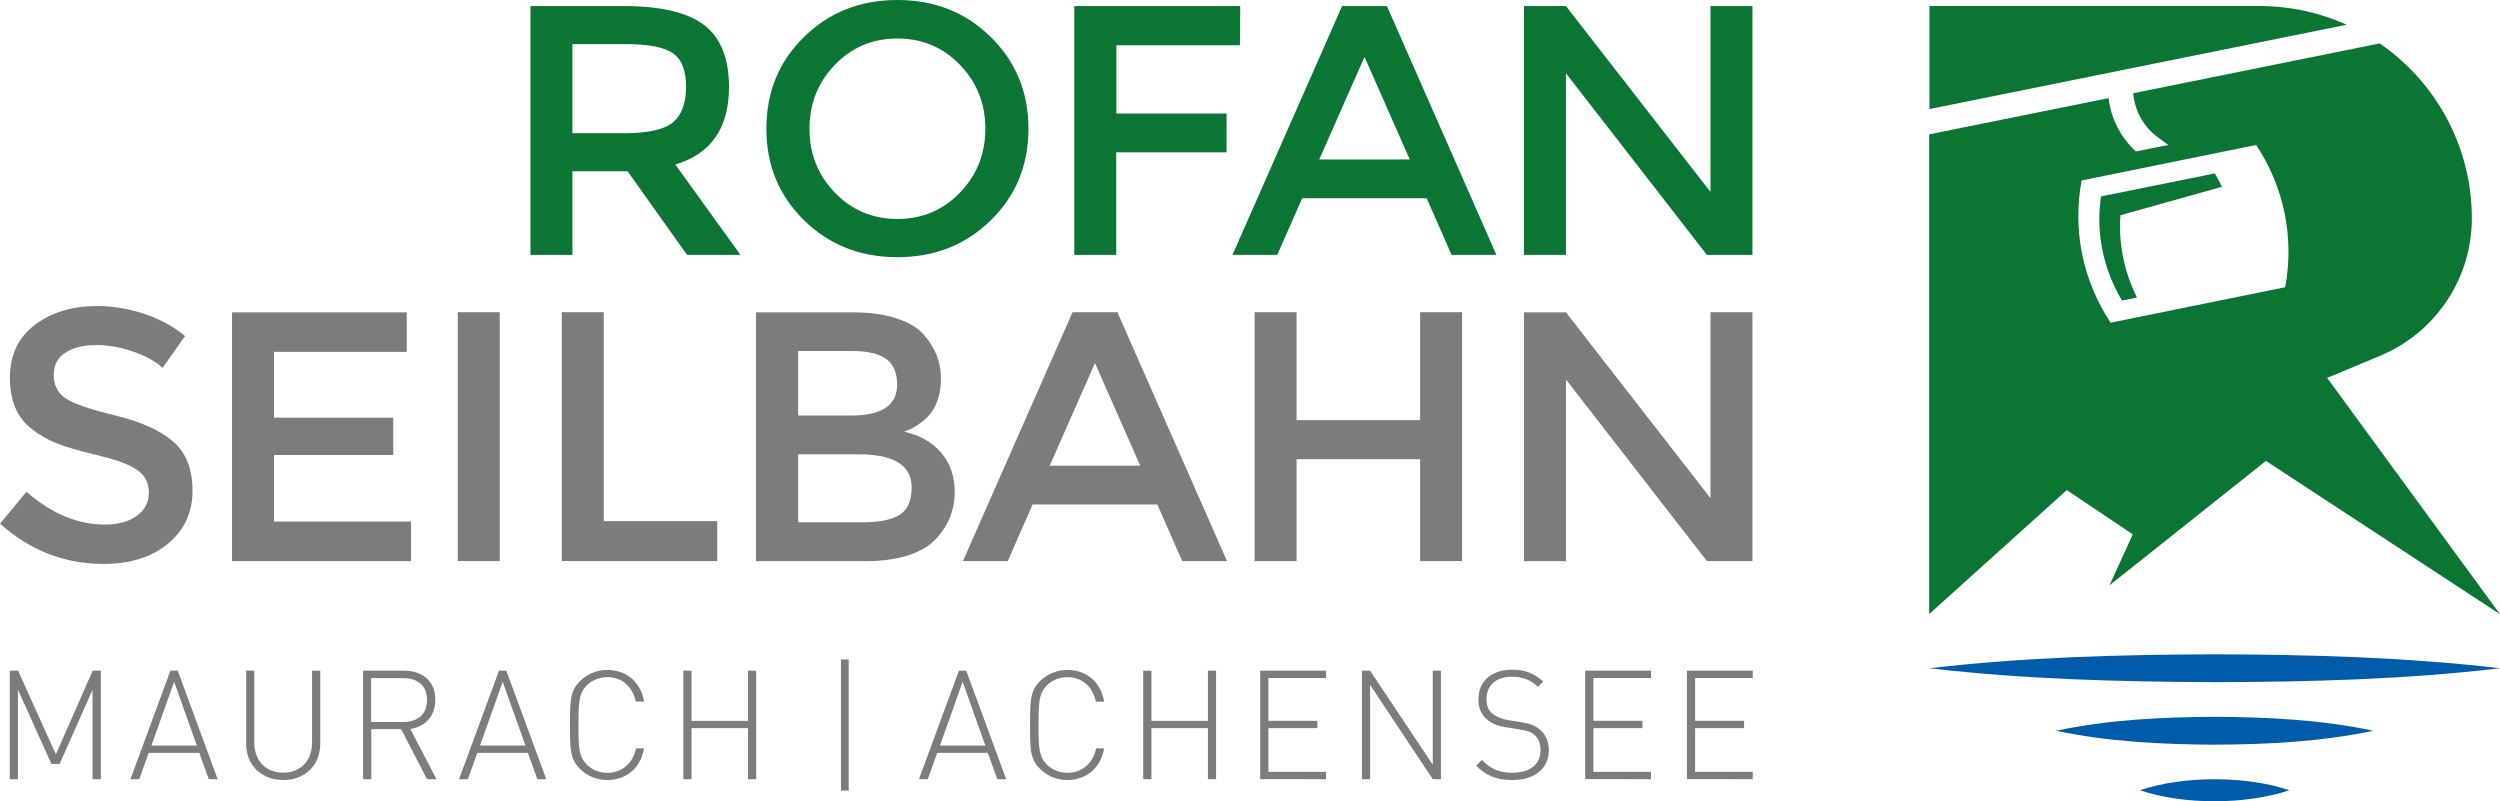 <svg xmlns="http://www.w3.org/2000/svg" xmlns:xlink="http://www.w3.org/1999/xlink" id="Ebene_1" x="0px" y="0px" viewBox="0 0 174 55.77" style="enable-background:new 0 0 174 55.77;" xml:space="preserve"><style type="text/css">	.st0{fill:#7C7C7B;}	.st1{fill:#0B7634;}	.st2{fill:#005CA9;}</style><g>	<path class="st0" d="M119.05,34.67l-10.06-12.93h-2.92v17.32h2.92V26.41l9.81,12.64h3.17V21.73h-2.92V34.67z M90.24,39.05v-7.09   h8.6v7.09h2.92V21.73h-2.92v7.51h-8.6v-7.51h-2.92v17.32H90.24z M73.06,32.41l3.15-7.14l3.15,7.14H73.06z M80.55,35.11l1.73,3.94   h3.12l-7.63-17.32h-3.12l-7.63,17.32h3.12l1.73-3.94H80.55z M55.55,31.62h4.21c2.46,0,3.69,0.77,3.69,2.3   c0,0.94-0.29,1.58-0.85,1.92c-0.57,0.34-1.39,0.51-2.47,0.51h-4.58V31.62z M55.55,24.43h3.74c1.07,0,1.87,0.18,2.38,0.55   c0.51,0.36,0.77,0.96,0.77,1.78c0,1.44-1.06,2.16-3.17,2.16h-3.72V24.43z M65.21,37.44c0.83-0.92,1.24-1.99,1.24-3.2   c0-1.09-0.32-2-0.95-2.74c-0.64-0.73-1.49-1.22-2.56-1.45c0.3-0.13,0.5-0.23,0.62-0.28c0.12-0.06,0.33-0.2,0.64-0.43   c0.86-0.66,1.29-1.67,1.29-3.02c0-1.12-0.4-2.13-1.19-3.02c-0.41-0.48-1.05-0.86-1.9-1.14c-0.85-0.28-1.86-0.42-3.04-0.42h-6.74   v17.32h7.58C62.57,39.05,64.24,38.51,65.21,37.44 M49.92,39.05v-2.78h-7.9V21.73h-2.92v17.32H49.92z M31.86,39.05h2.92V21.73h-2.92   V39.05z M16.15,21.73v17.32h12.46V36.3h-9.54v-4.63h8.3v-2.6h-8.3v-4.58h9.24v-2.75H16.15z M9.24,24.46   c0.88,0.3,1.57,0.68,2.08,1.14l1.56-2.21c-0.79-0.66-1.73-1.17-2.82-1.54c-1.09-0.36-2.19-0.55-3.3-0.55   c-1.72,0-3.16,0.43-4.32,1.3c-1.16,0.87-1.75,2.1-1.75,3.7c0,1.6,0.51,2.79,1.54,3.57c0.51,0.41,1.1,0.75,1.76,1   c0.66,0.26,1.63,0.54,2.9,0.84c1.27,0.31,2.17,0.64,2.69,1.02c0.52,0.37,0.78,0.89,0.78,1.56c0,0.67-0.28,1.21-0.83,1.61   c-0.55,0.4-1.3,0.61-2.24,0.61c-1.88,0-3.7-0.76-5.45-2.28L0,36.45c2.1,1.87,4.5,2.8,7.21,2.8c1.85,0,3.35-0.47,4.48-1.41   c1.14-0.94,1.71-2.17,1.71-3.68s-0.45-2.66-1.35-3.43c-0.9-0.78-2.24-1.38-4.01-1.81c-1.78-0.43-2.94-0.83-3.48-1.2   c-0.54-0.37-0.82-0.91-0.82-1.61c0-0.7,0.27-1.23,0.82-1.57c0.55-0.35,1.24-0.52,2.09-0.52C7.5,24.01,8.37,24.16,9.24,24.46"></path>	<path class="st1" d="M119.05,13.36L108.99,0.42h-2.92v17.32h2.92V5.1l9.81,12.64h3.17V0.42h-2.92V13.36z M91.82,11.1l3.15-7.14   l3.15,7.14H91.82z M99.3,13.8l1.73,3.94h3.12L96.53,0.42h-3.12l-7.63,17.32h3.12l1.73-3.94H99.3z M86.3,3.15l0.02-2.73H74.77v17.32   h2.92V10.6h7.68V7.9H77.7V3.15H86.3z M71.58,8.96c0-2.55-0.88-4.68-2.63-6.39C67.2,0.85,65.04,0,62.46,0s-4.74,0.85-6.49,2.56   c-1.75,1.71-2.63,3.84-2.63,6.39c0,2.55,0.88,4.68,2.63,6.39c1.75,1.71,3.91,2.56,6.49,2.56s4.74-0.85,6.49-2.56   C70.7,13.64,71.58,11.51,71.58,8.96 M68.58,8.96c0,1.74-0.59,3.23-1.77,4.45c-1.18,1.22-2.63,1.83-4.35,1.83   c-1.72,0-3.17-0.61-4.35-1.83c-1.18-1.22-1.77-2.7-1.77-4.45c0-1.74,0.59-3.23,1.77-4.45c1.18-1.22,2.63-1.83,4.35-1.83   c1.72,0,3.17,0.61,4.35,1.83C67.99,5.73,68.58,7.21,68.58,8.96 M43.48,9.27h-3.64V3.07h3.72c1.57,0,2.66,0.21,3.27,0.63   c0.61,0.42,0.92,1.2,0.92,2.33c0,1.13-0.3,1.95-0.89,2.47C46.26,9.01,45.13,9.27,43.48,9.27 M49.03,1.76   C47.89,0.87,46,0.42,43.36,0.42h-6.44v17.32h2.92v-5.82h3.84l4.14,5.82h3.72L47,11.45c2.49-0.74,3.74-2.54,3.74-5.4   C50.74,4.08,50.17,2.65,49.03,1.76"></path>	<path class="st0" d="M121.99,54.23v-0.51h-4.01v-3.04l3.41,0v-0.51h-3.41v-2.98h4.01v-0.51l-4.58,0v7.55H121.99z M114.91,54.23   v-0.51h-4.01v-3.04h3.41v-0.51h-3.41v-2.98h4.01v-0.51h-4.58v7.55L114.91,54.23z M107.8,52.21c0-0.6-0.24-1.12-0.66-1.46   c-0.32-0.26-0.64-0.39-1.35-0.5l-0.82-0.13c-0.42-0.06-0.86-0.24-1.12-0.47c-0.27-0.22-0.39-0.55-0.39-0.99   c0-0.95,0.66-1.56,1.75-1.56c0.9,0,1.37,0.29,1.83,0.7l0.37-0.37c-0.65-0.56-1.24-0.82-2.17-0.82c-1.44,0-2.34,0.81-2.34,2.07   c0,0.58,0.19,1.05,0.59,1.39c0.32,0.28,0.77,0.47,1.35,0.55l0.88,0.14c0.61,0.1,0.82,0.17,1.09,0.4c0.28,0.24,0.41,0.61,0.41,1.06   c0,0.99-0.75,1.56-1.94,1.56c-0.91,0-1.46-0.21-2.14-0.89l-0.4,0.4c0.69,0.69,1.39,1,2.51,1C106.82,54.29,107.8,53.48,107.8,52.21    M100.29,54.23v-7.55h-0.57v6.54l-4.36-6.54h-0.57v7.55h0.57v-6.56l4.36,6.56H100.29z M92.29,54.23v-0.51h-4.01v-3.04h3.41v-0.51   h-3.41v-2.98h4.01v-0.51h-4.58v7.55L92.29,54.23z M84.64,54.23v-7.55h-0.57v3.49l-3.93,0v-3.49h-0.57v7.55h0.57v-3.55l3.93,0v3.55   H84.64z M76.85,52.09h-0.56c-0.22,1.04-0.99,1.7-2,1.7c-0.54,0-1.05-0.2-1.43-0.58c-0.54-0.54-0.58-1.12-0.58-2.75   c0-1.62,0.04-2.21,0.58-2.75c0.38-0.38,0.89-0.58,1.43-0.58c1.02,0,1.76,0.66,1.98,1.7h0.58c-0.24-1.37-1.22-2.2-2.57-2.2   c-0.71,0-1.39,0.28-1.89,0.77c-0.69,0.69-0.7,1.36-0.7,3.06c0,1.71,0.01,2.37,0.7,3.06c0.5,0.5,1.18,0.77,1.89,0.77   C75.61,54.29,76.6,53.46,76.85,52.09 M68.58,51.89h-3.16L67,47.45L68.58,51.89z M70.03,54.23l-2.78-7.55h-0.51l-2.78,7.55h0.61   l0.66-1.83h3.52l0.66,1.83H70.03z M59.07,45.9h-0.54v9.12h0.54V45.9z M52.63,54.23v-7.55h-0.57v3.49h-3.93v-3.49h-0.57v7.55h0.57   v-3.55l3.93,0v3.55H52.63z M44.83,52.09h-0.56c-0.22,1.04-0.99,1.7-2,1.7c-0.54,0-1.05-0.2-1.43-0.58   c-0.54-0.54-0.58-1.12-0.58-2.75c0-1.62,0.04-2.21,0.58-2.75c0.38-0.38,0.89-0.58,1.43-0.58c1.02,0,1.76,0.66,1.98,1.7h0.58   c-0.24-1.37-1.22-2.2-2.57-2.2c-0.71,0-1.39,0.28-1.89,0.77c-0.69,0.69-0.7,1.36-0.7,3.06c0,1.71,0.01,2.37,0.7,3.06   c0.5,0.5,1.18,0.77,1.89,0.77C43.59,54.29,44.59,53.46,44.83,52.09 M36.57,51.89h-3.16l1.58-4.44L36.57,51.89z M38.02,54.23   l-2.78-7.55h-0.51l-2.78,7.55l0.61,0l0.66-1.83l3.52,0l0.66,1.83H38.02z M29.72,48.72c0,1.04-0.7,1.53-1.66,1.53h-2.23v-3.05h2.23   C29.02,47.19,29.72,47.68,29.72,48.72 M30.38,54.23l-1.82-3.49c1.06-0.18,1.74-0.91,1.74-2.04c0-1.31-0.93-2.02-2.16-2.02h-2.87   v7.55h0.57v-3.48l2.08,0l1.8,3.48H30.38z M22.29,51.78v-5.1h-0.57v5.02c0,1.25-0.81,2.08-2.01,2.08s-2.01-0.83-2.01-2.08v-5.02   h-0.57v5.1c0,1.47,1.07,2.51,2.59,2.51C21.22,54.29,22.29,53.26,22.29,51.78 M13.7,51.89h-3.16l1.58-4.44L13.7,51.89z M15.15,54.23   l-2.78-7.55h-0.51l-2.78,7.55l0.61,0l0.66-1.83l3.52,0l0.66,1.83H15.15z M7.02,54.23l0-7.55H6.45L3.89,52.5l-2.63-5.82H0.68l0,7.55   h0.57l0-6.22l2.33,5.16h0.57l2.29-5.16l0,6.22H7.02z"></path>	<path class="st2" d="M134.29,46.51c6.6-0.77,13.22-0.95,19.86-0.97c6.63,0.02,13.25,0.2,19.86,0.97   c-6.6,0.78-13.22,0.95-19.86,0.97C147.51,47.45,140.89,47.28,134.29,46.51"></path>	<path class="st2" d="M165.18,50.86c-3.65,0.77-7.33,0.95-11.04,0.97c-3.7-0.02-7.38-0.2-11.04-0.97c3.65-0.77,7.33-0.95,11.04-0.97   C157.85,49.91,161.53,50.09,165.18,50.86"></path>	<path class="st2" d="M159.34,55c-3.03,1.02-7.37,1.03-10.4,0C151.97,53.98,156.31,53.98,159.34,55"></path>	<g>		<g>			<path class="st1" d="M163.33,1.72c-1.85-0.83-3.9-1.3-6.06-1.3h-22.98v7.17L163.33,1.72z"></path>			<path class="st1" d="M161.97,26.3l3.69-1.54c3.86-1.61,6.38-5.38,6.38-9.56c0-5.05-2.54-9.51-6.41-12.18l-17.16,3.47l0.03,0.25     c0.15,1.1,0.75,2.12,1.64,2.78l0.77,0.57l-2.25,0.45c-1.02-0.93-1.7-2.2-1.88-3.57l-0.02-0.14l-12.49,2.52v33.39l9.58-8.63     l4.59,3.08l-1.62,3.55l10.89-8.66L174,42.75L161.97,26.3z M159.05,19.99l-12.15,2.47l0,0c-0.94-1.42-1.62-3.02-1.98-4.75     c-0.35-1.74-0.35-3.47-0.04-5.15l0,0l12.15-2.47l0,0c0.94,1.42,1.62,3.02,1.98,4.75C159.36,16.58,159.36,18.32,159.05,19.99     L159.05,19.99z"></path>		</g>		<path class="st1" d="M147.96,18.71c-0.35-1.25-0.47-2.51-0.38-3.73v0l7.07-1.98c-0.15-0.32-0.32-0.63-0.5-0.93l0,0l-7.92,1.6l0,0    c-0.18,1.21-0.16,2.48,0.1,3.75c0.26,1.27,0.73,2.45,1.36,3.5v0l1.04-0.21C148.42,20.08,148.16,19.41,147.96,18.71"></path>	</g></g></svg>
